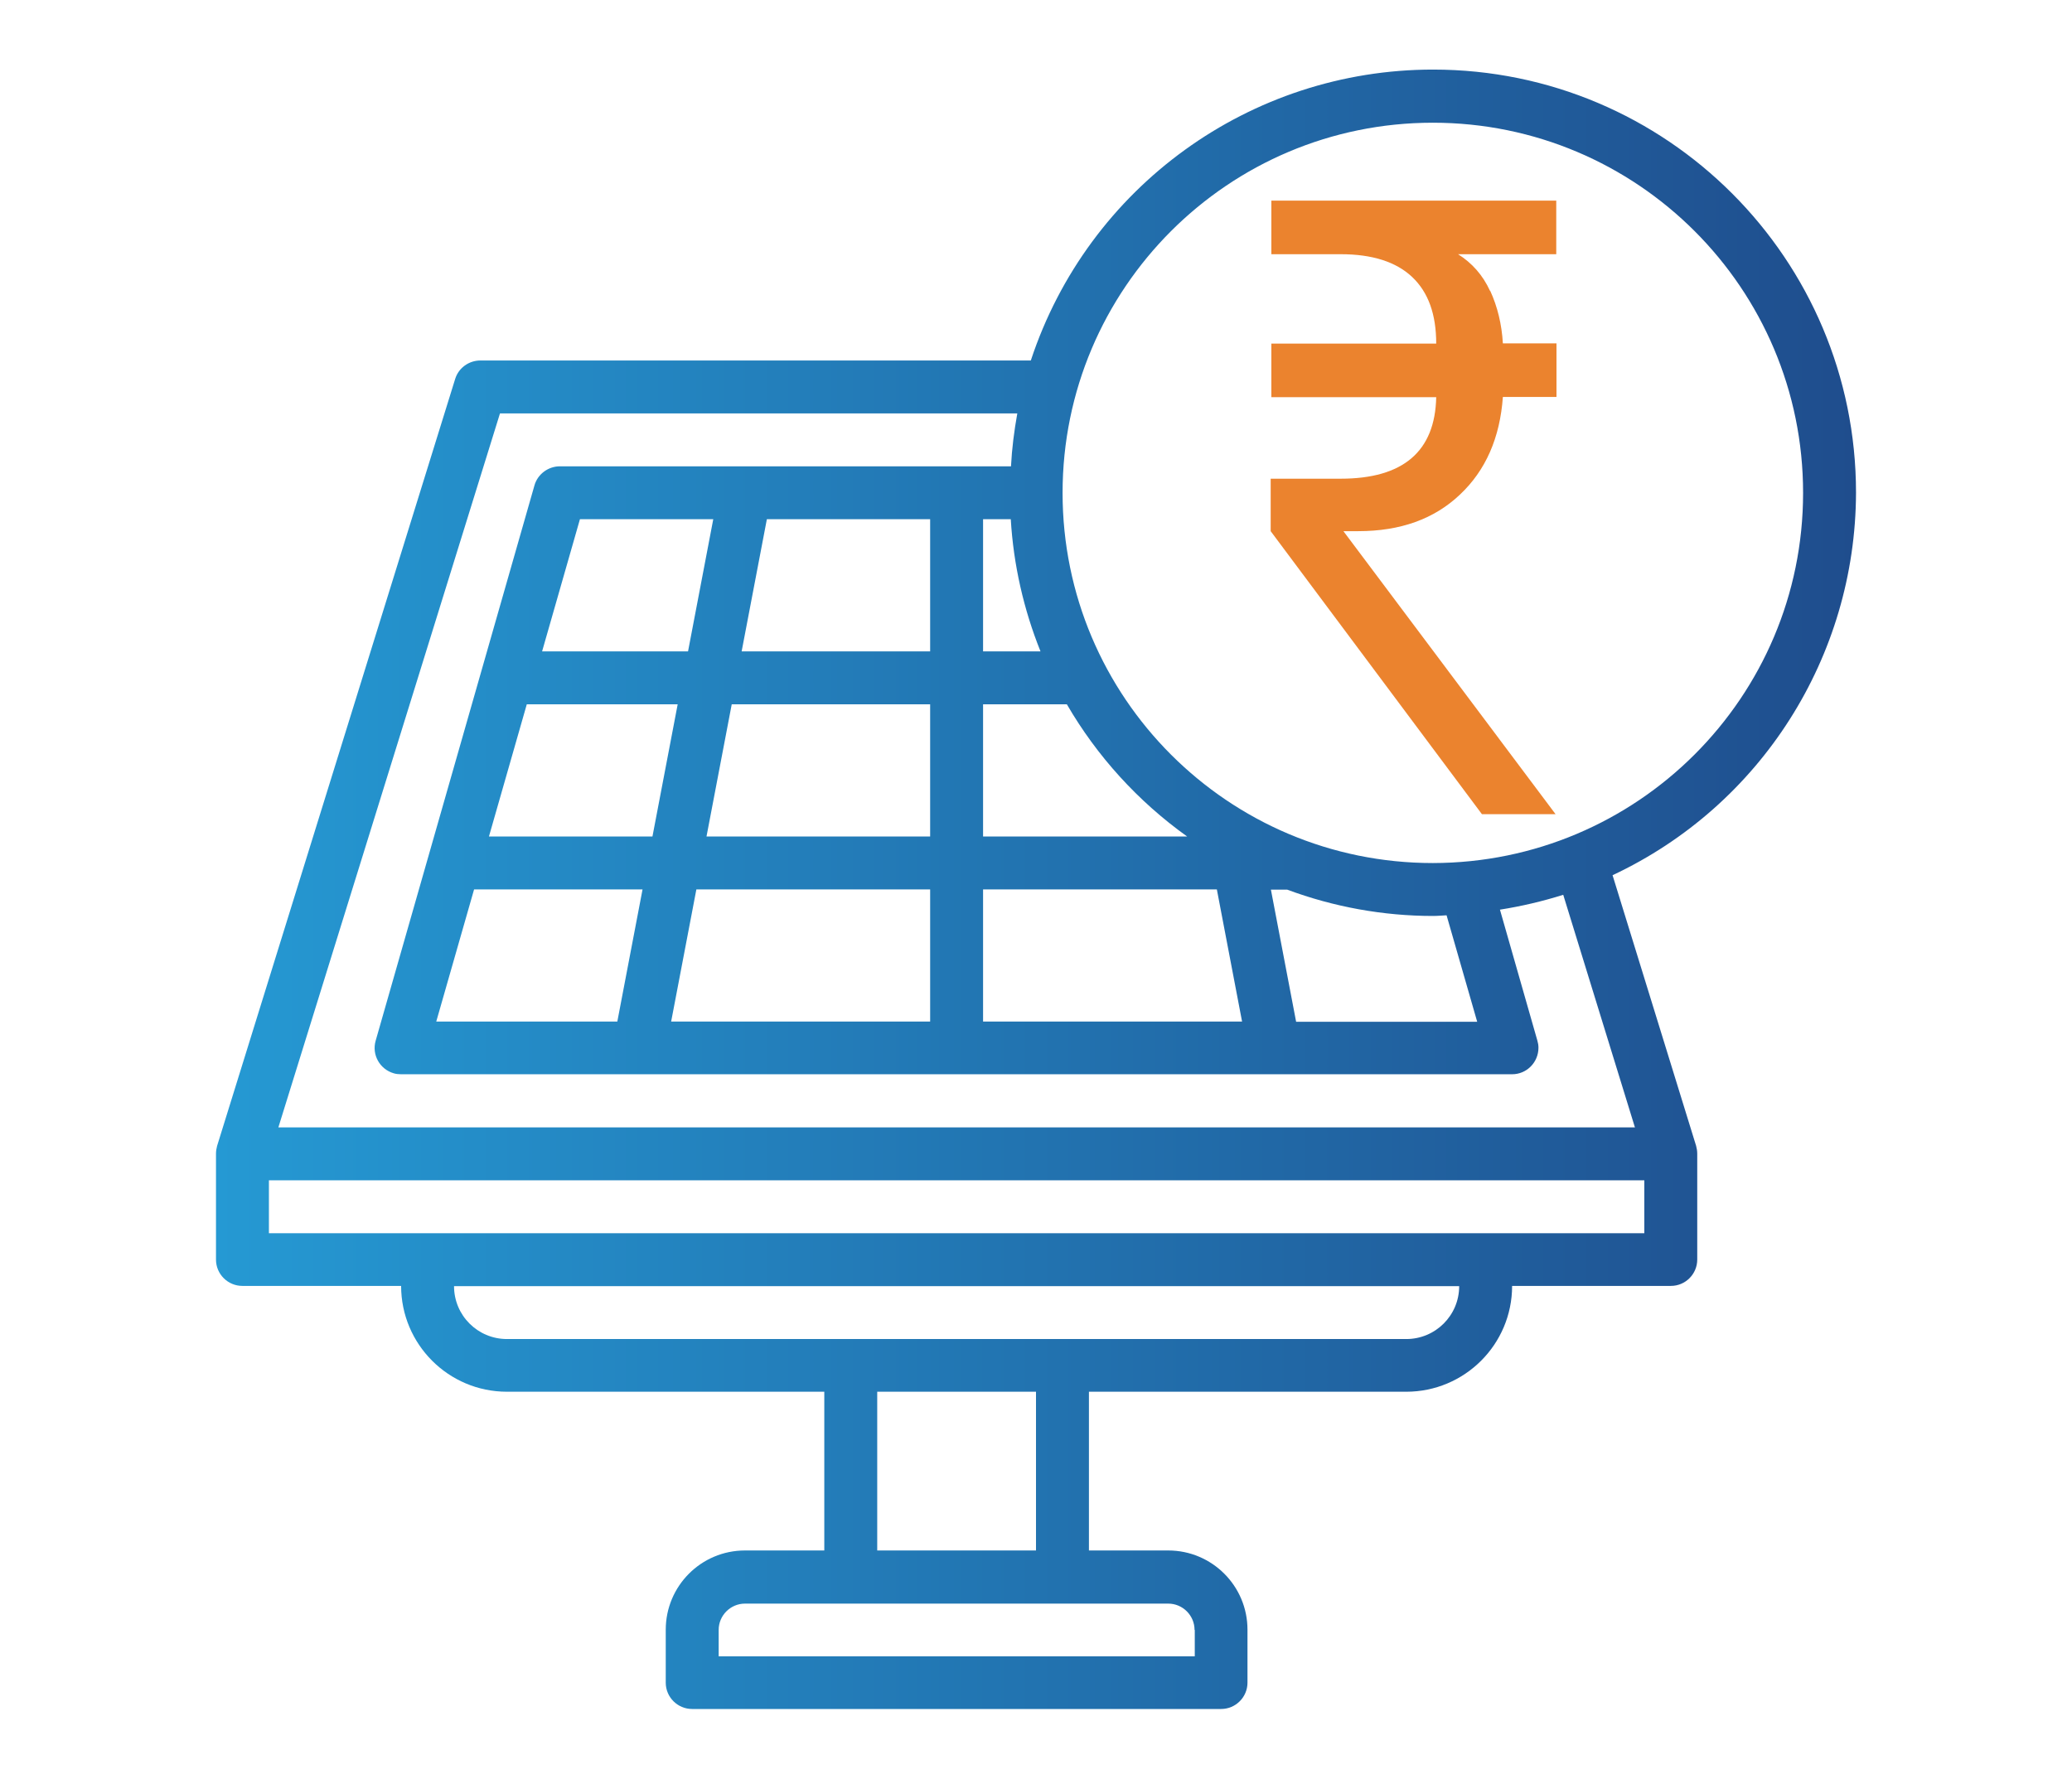 <svg xmlns="http://www.w3.org/2000/svg" xmlns:xlink="http://www.w3.org/1999/xlink" id="Layer_1" data-name="Layer 1" viewBox="0 0 92 79"><defs><style>      .cls-1 {        fill: url(#linear-gradient);      }      .cls-1, .cls-2 {        stroke-width: 0px;      }      .cls-2 {        fill: #eb832e;      }    </style><linearGradient id="linear-gradient" x1="9.59" y1="39.5" x2="82.41" y2="39.5" gradientUnits="userSpaceOnUse"><stop offset="0" stop-color="#2599d3"></stop><stop offset="1" stop-color="#1f4d8d"></stop></linearGradient></defs><path class="cls-1" d="M82.41,21.88c0-10.37-8.4-18.79-18.78-18.79-8.12,0-15.32,5.21-17.86,12.92h-24.44c-.51,0-.97.33-1.12.82l-10.57,34.06c-.03.11-.05.23-.05.35v4.7c0,.65.53,1.17,1.17,1.17h7.05c0,2.59,2.1,4.7,4.7,4.7h14.09v7.05h-3.52c-1.95,0-3.52,1.58-3.52,3.52v2.35c0,.65.53,1.17,1.17,1.17h23.49c.65,0,1.17-.53,1.17-1.17v-2.35c0-1.95-1.58-3.52-3.52-3.52h-3.52v-7.05h14.09c2.59,0,4.7-2.1,4.7-4.7h7.05c.65,0,1.17-.53,1.17-1.17v-4.7c0-.12-.02-.24-.05-.35l-3.71-12.02c6.59-3.09,10.79-9.71,10.81-16.99ZM64.23,40.65l1.36,4.73h-8.04l-1.12-5.87h.72c2.07.77,4.27,1.17,6.48,1.17.21,0,.41-.02.61-.03ZM32.93,28.93l1.12-5.87h7.25v5.87h-8.37ZM41.3,31.28v5.87h-9.93l1.12-5.87h8.82ZM30.54,28.93h-6.47l1.68-5.87h5.92l-1.12,5.87ZM23.4,31.28h6.69l-1.12,5.87h-7.26l1.68-5.87ZM21.05,39.5h7.48l-1.12,5.87h-8.04l1.68-5.87ZM30.92,39.5h10.38v5.87h-11.5l1.12-5.87ZM43.65,39.5h10.38l1.12,5.87h-11.5v-5.87ZM43.65,37.15v-5.87h3.72c1.34,2.31,3.16,4.31,5.34,5.87h-9.05ZM43.65,28.93v-5.87h1.23c.12,2.02.57,4,1.32,5.87h-2.56ZM53.05,72.39v1.17h-21.14v-1.17c0-.65.53-1.17,1.17-1.17h18.79c.65,0,1.17.53,1.17,1.17ZM46,68.86h-7.05v-7.05h7.05v7.05ZM62.44,59.47H22.51c-1.3,0-2.35-1.05-2.35-2.35h44.63c0,1.3-1.05,2.35-2.35,2.35ZM11.94,54.77v-2.35h61.07v2.35H11.94ZM72.6,50.07H12.36l9.84-31.71h22.97c-.14.78-.24,1.56-.28,2.35h-20.03c-.52,0-.99.35-1.13.85l-7.05,24.66c-.18.62.18,1.27.81,1.45.1.03.21.04.32.04h49.33c.65,0,1.17-.53,1.17-1.18,0-.11-.02-.22-.05-.32l-1.66-5.81c.95-.15,1.89-.37,2.81-.66l3.18,10.32ZM63.62,38.33c-9.08,0-16.44-7.36-16.44-16.44s7.36-16.44,16.44-16.44,16.44,7.36,16.44,16.44c0,9.08-7.37,16.43-16.44,16.44Z"></path><path class="cls-2" d="M66.17,12.92c.32.7.51,1.48.56,2.33h2.38v2.38h-2.38c-.13,1.81-.76,3.26-1.91,4.34-1.14,1.08-2.64,1.62-4.51,1.62h-.66l9.42,12.57h-3.27l-9.38-12.57v-2.33h3.11c2.77,0,4.19-1.21,4.24-3.62h-7.32v-2.38h7.32c0-1.3-.35-2.28-1.07-2.96-.71-.67-1.77-1.01-3.17-1.01h-3.08v-2.38h12.65v2.38h-4.36c.62.39,1.1.93,1.42,1.63Z"></path></svg>